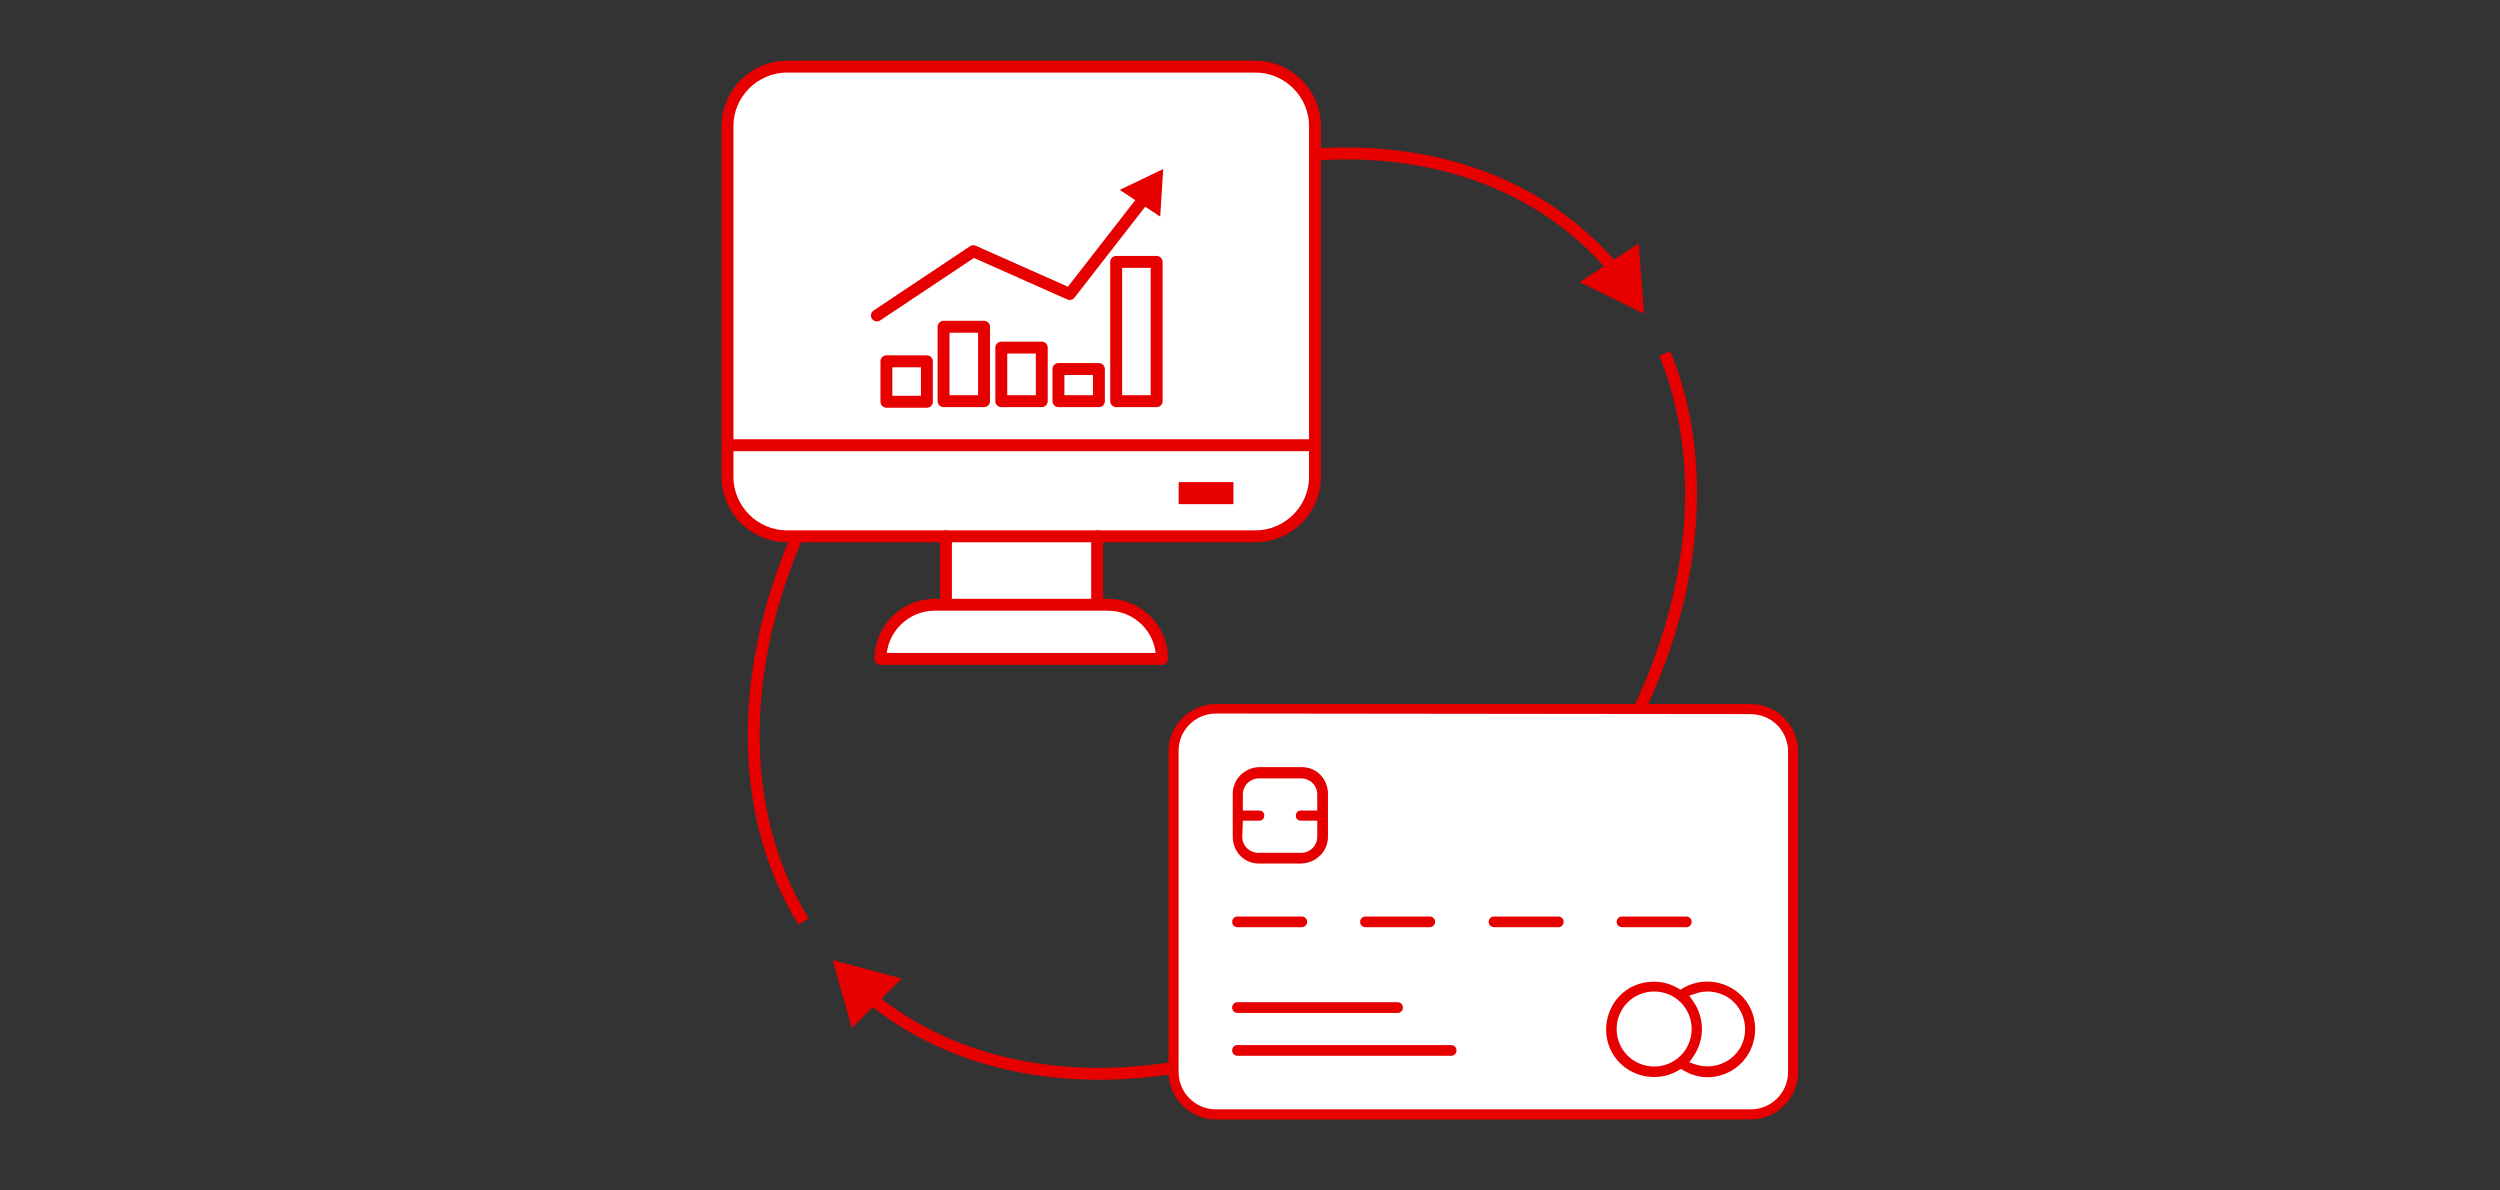 <?xml version="1.0" encoding="utf-8"?>
<!-- Generator: Adobe Illustrator 25.2.0, SVG Export Plug-In . SVG Version: 6.00 Build 0)  -->
<svg version="1.1" id="レイヤー_1" xmlns="http://www.w3.org/2000/svg" xmlns:xlink="http://www.w3.org/1999/xlink" x="0px"
	 y="0px" viewBox="0 0 420 200" enable-background="new 0 0 420 200" xml:space="preserve">
<rect x="0" y="0" width="420" height="200" fill="#333333" stroke="none"/>
<g id="グループ_19160_2_" transform="translate(-174.501 -1681.5)">
	<path id="パス_5955_2_" fill="none" stroke="#E60000" stroke-width="2" stroke-miterlimit="10" d="M316.9,1845.6
		c25.5,25.7,73.7,20.5,108.6-12c29.2-27.2,40-65.1,28.7-92.7"/>
	<path id="パス_5956_2_" fill="none" stroke="#E60000" stroke-width="2" stroke-miterlimit="10" d="M448.6,1730.6
		c-1.4-2-2.9-3.9-4.6-5.8c-25.2-27.1-74.3-22.2-109.8,10.8c-32.1,29.9-41.9,72.8-24.7,100.7"/>
	<path id="パス_5957_2_" fill="#E60000" d="M439.9,1728.9l9.9-6.5l0.9,11.8L439.9,1728.9z"/>
	<path id="パス_5958_2_" fill="#E60000" d="M326,1845.9l-8.4,8.3l-3.2-11.4L326,1845.9z"/>
	<g id="グループ_14301_2_" transform="translate(-504.481 1193.497)">
		<g id="グループ_14300_2_">
			<rect id="長方形_6993_2_" x="837.8" y="578.8" fill="#FFFFFF" width="25.4" height="10.7"/>
			
				<path id="長方形_6994_2_" fill="#FFFFFF" stroke="#E60000" stroke-width="2" stroke-linecap="round" stroke-linejoin="round" d="
				M811.2,499.2h78.7c5.5,0,10,4.5,10,10v58.9c0,5.5-4.5,10-10,10h-78.7c-5.5,0-10-4.5-10-10v-58.9
				C801.2,503.7,805.7,499.2,811.2,499.2z"/>
			<rect id="長方形_6995_2_" x="877" y="569" fill="#E60000" width="9.2" height="3.7"/>
			<g id="グループ_14299_2_">
				
					<line id="線_2199_2_" fill="none" stroke="#E60000" stroke-width="2" stroke-linecap="round" stroke-linejoin="round" x1="837.9" y1="589.6" x2="837.9" y2="578.1"/>
				
					<line id="線_2200_2_" fill="none" stroke="#E60000" stroke-width="2" stroke-linecap="round" stroke-linejoin="round" x1="863.3" y1="578.1" x2="863.3" y2="589.6"/>
			</g>
			<path id="パス_5959_2_" fill="#FFFFFF" stroke="#E60000" stroke-width="2" stroke-linecap="round" stroke-linejoin="round" d="
				M874.2,598.7h-47.3c0-5,4.1-9.1,9.1-9.1h29.1C870.2,589.6,874.2,593.7,874.2,598.7z"/>
			
				<line id="線_2201_2_" fill="none" stroke="#E60000" stroke-width="2" stroke-miterlimit="10" x1="899.9" y1="562.8" x2="801.2" y2="562.8"/>
		</g>
		
			<rect id="長方形_6996_2_" x="827.9" y="548.7" fill="none" stroke="#E60000" stroke-width="2" stroke-linecap="round" stroke-linejoin="round" width="6.8" height="6.8"/>
		
			<rect id="長方形_6997_2_" x="837.5" y="542.9" fill="none" stroke="#E60000" stroke-width="2" stroke-linecap="round" stroke-linejoin="round" width="6.8" height="12.5"/>
		
			<rect id="長方形_6998_2_" x="847.2" y="546.4" fill="none" stroke="#E60000" stroke-width="2" stroke-linecap="round" stroke-linejoin="round" width="6.8" height="9"/>
		
			<rect id="長方形_6999_2_" x="856.8" y="550" fill="none" stroke="#E60000" stroke-width="2" stroke-linecap="round" stroke-linejoin="round" width="6.8" height="5.4"/>
		
			<rect id="長方形_7000_2_" x="866.5" y="532" fill="none" stroke="#E60000" stroke-width="2" stroke-linecap="round" stroke-linejoin="round" width="6.8" height="23.4"/>
		<path id="パス_5960_2_" fill="none" stroke="#E60000" stroke-width="2" stroke-linecap="round" stroke-linejoin="round" d="
			M826.3,541l16.2-10.8l16.2,7.2l12.6-16.2"/>
		<path id="パス_5961_2_" fill="#E60000" d="M867.1,519.9l7.3-3.5l-0.5,8L867.1,519.9z"/>
	</g>
	<g id="グループ_19024_2_" transform="translate(-75 712.553)">
		<path id="長方形_7758_2_" fill="#FFFFFF" d="M454.4,1087.7h88.5c4.3,0,7.9,3.4,7.9,7.6v53.4c0,4.2-3.5,7.6-7.9,7.6h-88.5
			c-4.3,0-7.9-3.4-7.9-7.6v-53.4C446.5,1091.1,450,1087.7,454.4,1087.7z"/>
		<g id="グループ_16413_2_" transform="translate(287 1022.92)">
			<path id="パス_8972_2_" fill="#E60000" d="M166.8,134.1c-4.4,0-8-3.6-8-8V72.3c0-4.4,3.6-8,8-8h89.8c4.4,0,8,3.6,8,8v53.8
				c0,4.4-3.6,8-8,8L166.8,134.1L166.8,134.1z M166.8,65.9c-3.5,0-6.3,2.8-6.3,6.3v53.9c0,3.5,2.8,6.3,6.3,6.3h89.8
				c3.5,0,6.3-2.8,6.3-6.3V72.3c0-3.5-2.8-6.3-6.3-6.3L166.8,65.9z"/>
			<path id="パス_8973_2_" fill="#E60000" d="M174,91.1c-2.5,0-4.4-2-4.4-4.5v-7.2c0-2.5,2-4.4,4.4-4.5h7.2c2.5,0,4.4,2,4.4,4.5
				v7.2c0,2.5-2,4.4-4.5,4.5H174z M171.2,86.6c0,1.5,1.2,2.7,2.7,2.7h7.2c1.5,0,2.7-1.2,2.7-2.7v-2.7h-2.7c-0.5,0-0.9-0.3-0.9-0.8
				c0-0.5,0.3-0.9,0.8-0.9c0,0,0.1,0,0.1,0h2.7v-2.7c0-1.5-1.2-2.7-2.7-2.7H174c-1.5,0-2.7,1.2-2.7,2.7v2.7h2.7
				c0.5,0,0.9,0.3,0.9,0.8c0,0.5-0.3,0.9-0.8,0.9c0,0-0.1,0-0.1,0h-2.7L171.2,86.6z"/>
			<path id="パス_8974_2_" fill="#E60000" d="M170.4,116.2c-0.5,0-0.9-0.4-0.9-0.9c0-0.5,0.4-0.9,0.9-0.9h26.9
				c0.5,0,0.9,0.4,0.9,0.9c0,0.5-0.4,0.9-0.9,0.9c0,0,0,0,0,0H170.4z"/>
			<path id="パス_8975_2_" fill="#E60000" d="M170.4,123.4c-0.5,0-0.9-0.4-0.9-0.9c0-0.5,0.4-0.9,0.9-0.9h35.9
				c0.5,0,0.9,0.4,0.9,0.9c0,0.5-0.4,0.9-0.9,0.9c0,0,0,0,0,0H170.4L170.4,123.4z"/>
			<path id="パス_8976_2_" fill="#E60000" d="M249.4,127c-1.4,0-2.8-0.4-4-1.1l-0.5-0.3l-0.5,0.3c-3.8,2.2-8.8,0.9-11-2.9
				s-0.9-8.8,2.9-11c2.5-1.4,5.6-1.4,8,0l0.5,0.3l0.5-0.3c3.8-2.2,8.8-0.9,11,2.9c2.2,3.8,0.9,8.8-2.9,11
				C252.2,126.6,250.8,127,249.4,127L249.4,127z M249.4,112.6c-0.6,0-1.3,0.1-1.9,0.3l-1.2,0.4l0.7,1c1.9,2.8,1.9,6.4,0,9.2l-0.7,1
				l1.2,0.4c3.3,1,6.9-0.8,7.9-4.1c1-3.3-0.8-6.9-4.1-7.9C250.6,112.7,250,112.6,249.4,112.6L249.4,112.6z M240.4,112.6
				c-3.5,0-6.3,2.8-6.3,6.3c0,3.5,2.8,6.3,6.3,6.3c3.5,0,6.3-2.8,6.3-6.3C246.7,115.4,243.9,112.6,240.4,112.6
				C240.4,112.6,240.4,112.6,240.4,112.6z"/>
			<path id="パス_8977_2_" fill="#E60000" d="M170.4,101.8c-0.5,0-0.9-0.4-0.9-0.9c0-0.5,0.4-0.9,0.9-0.9h10.8
				c0.5,0,0.9,0.4,0.9,0.9c0,0.5-0.4,0.9-0.9,0.9c0,0,0,0,0,0H170.4z"/>
			<path id="パス_8978_2_" fill="#E60000" d="M191.9,101.8c-0.5,0-0.9-0.4-0.9-0.9c0-0.5,0.4-0.9,0.9-0.9c0,0,0,0,0,0h10.8
				c0.5,0,0.9,0.4,0.9,0.9c0,0.5-0.4,0.9-0.9,0.9c0,0,0,0,0,0H191.9z"/>
			<path id="パス_8979_2_" fill="#E60000" d="M213.5,101.8c-0.5,0-0.9-0.4-0.9-0.9c0-0.5,0.4-0.9,0.9-0.9c0,0,0,0,0,0h10.8
				c0.5,0,0.9,0.4,0.9,0.9c0,0.5-0.4,0.9-0.9,0.9c0,0,0,0,0,0H213.5z"/>
			<path id="パス_8980_2_" fill="#E60000" d="M235,101.8c-0.5,0-0.9-0.4-0.9-0.9c0-0.5,0.4-0.9,0.9-0.9c0,0,0,0,0,0h10.8
				c0.5,0,0.9,0.4,0.9,0.9c0,0.5-0.4,0.9-0.9,0.9c0,0,0,0,0,0H235z"/>
		</g>
	</g>
</g>
</svg>
